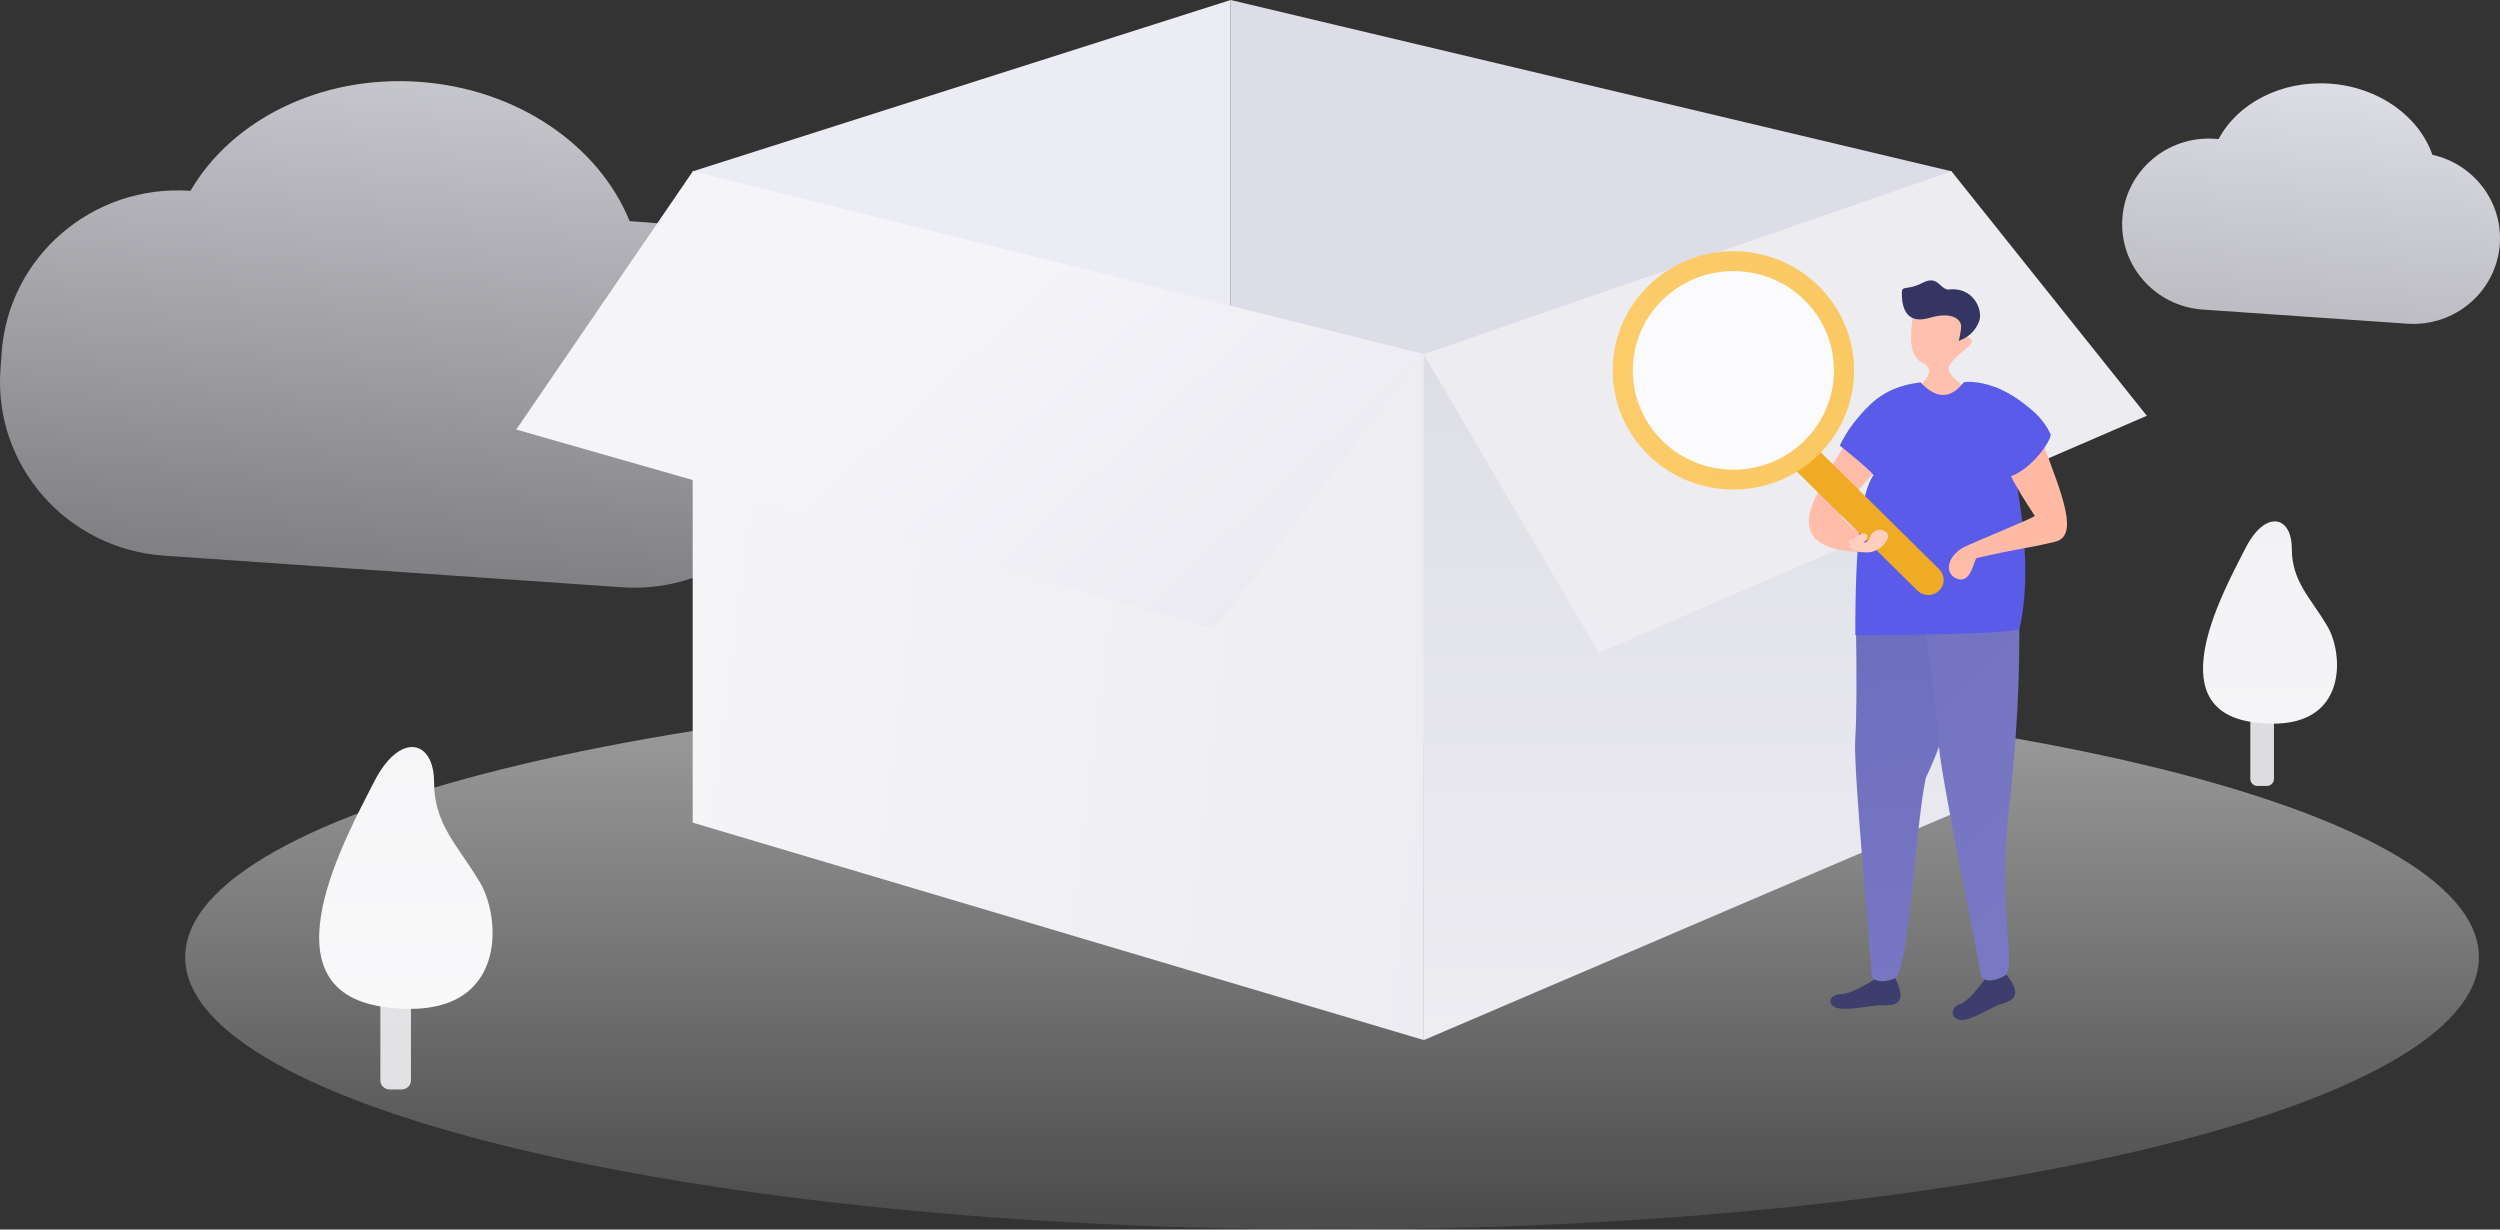 <svg xmlns="http://www.w3.org/2000/svg" xmlns:xlink="http://www.w3.org/1999/xlink" width="122" height="60" viewBox="0 0 122 60" fill="none">
<rect x="0" y="0" width="122" height="60" fill="#333333" stroke="none"/>
<path    style="mix-blend-mode:normal" fill="url(#linear_fill_1_1619_0_0)"  d="M65.003 60C95.913 60 120.97 54.049 120.97 46.709C120.97 39.368 95.913 33.418 65.003 33.418C34.094 33.418 9.037 39.368 9.037 46.709C9.037 54.049 34.094 60 65.003 60Z">
</path>
<path    style="mix-blend-mode:normal" fill="url(#linear_fill_1_1619_1_0)"  d="M20.44 3.993C25.27 4.326 29.234 7.114 30.726 10.793L31.613 10.855C36.358 11.182 39.935 15.245 39.603 19.929L39.544 20.771C39.212 25.455 35.096 28.987 30.352 28.659L8.011 27.117C3.266 26.79 -0.31 22.727 0.021 18.043L0.081 17.2C0.413 12.517 4.528 8.985 9.272 9.312L9.295 9.314C11.291 5.876 15.609 3.659 20.44 3.993Z">
</path>
<path    style="mix-blend-mode:normal" fill="#F0F0F3" fill-opacity="0.9" d="M110.161 33.038L110.623 33.038C110.814 33.038 110.969 33.191 110.969 33.38L110.969 38.013C110.969 38.058 110.96 38.102 110.943 38.144C110.925 38.185 110.9 38.223 110.868 38.254C110.835 38.286 110.797 38.311 110.755 38.328C110.713 38.346 110.668 38.355 110.623 38.355L110.161 38.355C110.116 38.355 110.071 38.346 110.029 38.328C109.987 38.311 109.949 38.286 109.917 38.254C109.884 38.223 109.859 38.185 109.841 38.144C109.824 38.102 109.815 38.058 109.815 38.013L109.815 33.38C109.815 33.191 109.97 33.038 110.161 33.038Z">
</path>
<path    style="mix-blend-mode:normal" fill="url(#linear_fill_1_1619_3_0)"  d="M109.568 26.772C108.599 28.692 105.261 34.583 109.938 35.242C114.616 35.902 114.407 31.981 113.587 30.578C112.766 29.175 111.84 28.39 111.84 26.772C111.84 25.155 110.538 24.852 109.568 26.772Z">
</path>
<path    style="mix-blend-mode:normal" fill="#F0F0F3" fill-opacity="0.9" d="M19.605 46.284C19.854 46.284 20.055 46.483 20.055 46.729L20.055 52.72C20.055 52.779 20.044 52.836 20.021 52.89C19.999 52.944 19.966 52.993 19.924 53.034C19.882 53.076 19.833 53.108 19.778 53.131C19.723 53.153 19.665 53.165 19.606 53.165L19.012 53.165C18.953 53.165 18.895 53.153 18.84 53.131C18.785 53.108 18.736 53.076 18.694 53.034C18.652 52.993 18.619 52.944 18.596 52.89C18.574 52.836 18.562 52.779 18.562 52.72L18.562 46.729C18.562 46.483 18.764 46.284 19.012 46.284L19.605 46.284Z">
</path>
<path    style="mix-blend-mode:normal" fill="url(#linear_fill_1_1619_5_0)"  d="M18.243 38.176C16.988 40.661 12.668 48.284 18.722 49.137C24.775 49.991 24.505 44.917 23.443 43.101C22.382 41.286 21.183 40.269 21.183 38.176C21.183 36.083 19.498 35.69 18.243 38.176Z">
</path>
<path    style="mix-blend-mode:normal" fill="url(#linear_fill_1_1619_6_0)"  d="M113.692 4.081C116.095 4.247 118.051 5.685 118.7 7.554C120.706 7.998 122.137 9.834 121.99 11.921C121.826 14.222 119.804 15.957 117.473 15.796L107.497 15.107C105.166 14.947 103.408 12.95 103.571 10.649C103.734 8.347 105.756 6.612 108.087 6.773L108.268 6.786C109.189 5.05 111.311 3.917 113.692 4.081Z">
</path>
<path    style="mix-blend-mode:normal" fill="#DDDDE7"  d="M60.053 0L60.053 35.042L95.234 39.732L95.234 8.36L60.053 0Z">
</path>
<path    style="mix-blend-mode:normal" fill="#ECECF4"  d="M33.81 8.36L60.053 0L60.053 30.707L33.81 40.146L33.81 8.36Z">
</path>
<path    style="mix-blend-mode:normal" fill="url(#linear_fill_1_1619_9_0)"  d="M33.81 8.36L33.81 40.146L69.483 50.756L69.483 17.287L33.81 8.36Z">
</path>
<path    style="mix-blend-mode:normal" fill="url(#linear_fill_1_1619_10_0)"  d="M69.483 17.287L69.483 50.756L95.234 39.732L95.234 8.36L69.483 17.287Z">
</path>
<path    style="mix-blend-mode:normal" fill="url(#linear_fill_1_1619_11_0)"  d="M33.81 8.36L25.192 20.961L59.261 30.708L69.483 17.287L33.81 8.36Z">
</path>
<path    style="mix-blend-mode:normal" fill="url(#linear_fill_1_1619_12_0)"  d="M69.483 17.287L78.023 31.858L104.765 20.289L95.234 8.36L69.483 17.287Z">
</path>
<path    style="mix-blend-mode:normal" fill="url(#linear_fill_1_1619_13_0)"  d="M93.067 21.308C91.253 23.266 90.167 24.475 89.807 24.936C89.663 25.137 90.257 25.702 91.588 26.633C93.428 26.515 94.207 26.61 93.924 26.917C93.739 27.107 93.031 27.668 92.785 27.349C92.622 27.136 91.957 27 90.79 26.94C88.511 26.863 87.778 25.98 88.59 24.291C89.401 22.603 90.305 21.177 91.299 20.015L92.969 21.127L93.067 21.308Z">
</path>
<path    style="mix-blend-mode:normal" fill="url(#linear_fill_1_1619_14_0)"  d="M93.406 15.177C93.118 16.61 93.253 17.453 93.812 17.705C94.543 18.009 93.837 18.717 93.689 18.794C93.591 18.846 93.678 18.993 93.951 19.235C94.413 19.478 94.754 19.575 94.971 19.526C95.188 19.476 95.453 19.233 95.766 18.794C95.183 18.377 94.98 18.042 95.157 17.79C95.334 17.538 95.603 17.275 95.964 17.001C96.314 16.734 96.3 16.53 95.923 16.391C96.014 16.138 96.049 15.85 96.025 15.526L94.797 15.177L93.548 14.905L93.406 15.177Z">
</path>
<path    style="mix-blend-mode:normal" fill="#353564"  d="M94.189 15.503C95.386 15.163 95.704 15.685 95.704 15.906C95.704 16.053 95.666 16.297 95.591 16.637C95.696 16.592 95.8 16.543 95.901 16.489C96.268 16.282 96.511 15.915 96.598 15.629C96.759 15.095 96.284 13.963 95.052 14.132C94.623 14.051 94.555 13.42 93.808 13.808C93.062 14.196 92.81 13.898 92.81 14.295C92.81 14.693 92.841 15.918 94.189 15.503Z">
</path>
<path    style="mix-blend-mode:normal" fill="#3E3E6E"  d="M91.486 47.794C90.699 48.274 90.149 48.514 89.837 48.514C89.368 48.514 89.114 48.929 89.55 49.153C89.987 49.377 91.383 49.054 91.741 49.054C92.098 49.054 93.019 49.182 92.666 48.169C92.431 47.494 92.215 47.206 92.018 47.307L91.486 47.449L91.486 47.794ZM96.889 47.745C96.344 48.492 95.931 48.91 95.647 49.001C95.222 49.138 95.138 49.657 95.613 49.77C96.087 49.883 97.24 49.129 97.564 49.025C97.888 48.921 98.768 48.789 98.091 47.804C97.64 47.148 97.343 46.902 97.2 47.068L96.767 47.376L96.889 47.745Z">
</path>
<path    style="mix-blend-mode:normal" fill="url(#linear_fill_1_1619_17_0)"  d="M96.148 30.053C95.635 33.423 94.913 36.057 93.98 37.955C93.471 40.319 93.144 47.476 92.467 47.746C91.789 48.017 91.307 47.855 91.331 47.509C91.356 47.162 90.429 37.569 90.534 36.078C90.605 35.083 90.615 33.109 90.565 30.158L96.148 30.053Z">
</path>
<path    style="mix-blend-mode:normal" fill="url(#linear_fill_1_1619_18_0)"  d="M98.529 29.669C98.602 32.905 98.414 36.378 97.966 40.089C97.547 44.715 98.451 47.277 97.812 47.628C97.173 47.979 96.674 47.876 96.656 47.529C96.637 47.182 94.691 37.819 94.612 36.326C94.559 35.33 94.326 33.37 93.914 30.447L98.529 29.669Z">
</path>
<path    style="mix-blend-mode:normal" fill="#5B5BEA"  d="M93.724 18.66C94.488 19.478 95.189 19.478 95.829 18.66C95.941 18.586 98.291 18.471 99.956 21.144C99.973 21.245 99.506 21.796 98.555 22.797L98.263 22.797C98.91 26.086 99.007 28.706 98.555 30.657C98.495 30.86 95.824 30.974 90.541 30.999C90.527 26.599 90.822 23.997 91.426 23.195C91.352 23.047 90.804 22.564 89.782 21.745C90.104 21.062 90.588 20.404 91.234 19.773C91.88 19.142 92.71 18.771 93.724 18.66Z">
</path>
<path    style="mix-blend-mode:normal" fill="#EFAB23"  d="M82.732 16.029C82.591 15.89 82.4 15.812 82.202 15.812C82.003 15.812 81.813 15.89 81.672 16.029C81.532 16.167 81.453 16.356 81.453 16.552C81.453 16.748 81.532 16.936 81.672 17.075L93.571 28.822C93.712 28.96 93.902 29.038 94.101 29.038C94.3 29.038 94.49 28.96 94.631 28.822C94.771 28.683 94.85 28.495 94.85 28.299C94.85 28.102 94.771 27.914 94.63 27.776L82.732 16.029Z">
</path>
<path    style="mix-blend-mode:normal" fill="url(#linear_fill_1_1619_21_0)"  d="M88.754 22.187C91.055 19.916 91.055 16.234 88.754 13.963C86.454 11.692 82.725 11.692 80.424 13.963C78.124 16.234 78.124 19.916 80.424 22.187C82.725 24.458 86.454 24.458 88.754 22.187Z">
</path>
<path    style="mix-blend-mode:normal" fill="url(#linear_fill_1_1619_22_0)"  d="M88.06 21.502C89.977 19.609 89.977 16.541 88.06 14.648C86.143 12.756 83.035 12.756 81.118 14.648C79.201 16.541 79.201 19.609 81.118 21.502C83.035 23.395 86.143 23.395 88.06 21.502Z">
</path>
<path    style="mix-blend-mode:normal" fill="url(#linear_fill_1_1619_23_0)"  d="M97.918 22.592C97.858 22.963 98.903 24.582 99.296 25.169C99.424 25.211 96.011 26.576 95.722 26.765C94.933 27.282 94.923 28.082 95.568 28.265C96.212 28.447 96.339 27.259 96.463 27.231C98.636 26.734 98.826 26.788 100.268 26.442C101.513 26.176 100.573 24.038 99.736 21.736C98.899 19.435 97.977 22.221 97.918 22.592Z">
</path>
<path    style="mix-blend-mode:normal" fill="#5B5BEA"  d="M97.367 18.889C97.765 19.076 98.042 19.217 98.198 19.309C98.606 19.552 98.885 19.79 99.065 19.934C99.623 20.38 99.903 20.837 100.065 21.179C100.199 21.416 98.768 23.564 97.367 23.321C97.176 23.313 96.871 22.87 96.453 21.991L97.367 18.889Z">
</path>
<path    style="mix-blend-mode:normal" fill="#FFCEBF"  d="M91.397 26.916C91.876 26.762 92.202 26.324 92.124 26.086C92.046 25.849 91.596 25.713 91.311 26.086C91.23 26.193 91.269 26.718 90.461 26.358C90.243 26.261 90.185 26.374 90.234 26.52C90.28 26.66 90.208 26.884 90.737 26.934C90.938 26.953 91.2 26.979 91.397 26.916Z">
</path>
<path    style="mix-blend-mode:normal" fill="#FFCEBF"  d="M90.872 26.541C91.076 26.394 91.181 26.194 91.107 26.093C91.033 25.992 90.807 26.029 90.603 26.175C90.399 26.322 90.293 26.522 90.368 26.623C90.442 26.724 90.668 26.687 90.872 26.541Z">
</path>
<defs>
<linearGradient id="linear_fill_1_1619_0_0" x1="61" y1="67.165" x2="61" y2="5.123" gradientUnits="userSpaceOnUse">
<stop offset="0" stop-color="#FCFCFE" stop-opacity="0" />
<stop offset="1" stop-color="#FAFAFA"  />
</linearGradient>
<linearGradient id="linear_fill_1_1619_1_0" x1="64.262" y1="0.154" x2="59.058" y2="58.077" gradientUnits="userSpaceOnUse">
<stop offset="0" stop-color="#DCDCE4"  />
<stop offset="1" stop-color="#DEDEE6" stop-opacity="0" />
</linearGradient>
<linearGradient id="linear_fill_1_1619_3_0" x1="60.996" y1="0" x2="60.996" y2="60" gradientUnits="userSpaceOnUse">
<stop offset="0" stop-color="#EBEBEE"  />
<stop offset="1" stop-color="#FCFCFD"  />
</linearGradient>
<linearGradient id="linear_fill_1_1619_5_0" x1="61" y1="0.001" x2="61" y2="60.001" gradientUnits="userSpaceOnUse">
<stop offset="0" stop-color="#EBEBEE"  />
<stop offset="1" stop-color="#FCFCFD"  />
</linearGradient>
<linearGradient id="linear_fill_1_1619_6_0" x1="64.388" y1="-0.062" x2="59.048" y2="58.187" gradientUnits="userSpaceOnUse">
<stop offset="0" stop-color="#DCDCE4"  />
<stop offset="1" stop-color="#DEDEE6" stop-opacity="0" />
</linearGradient>
<linearGradient id="linear_fill_1_1619_9_0" x1="29.37" y1="30" x2="105.844" y2="39.399" gradientUnits="userSpaceOnUse">
<stop offset="0" stop-color="#F6F6F9"  />
<stop offset="1" stop-color="#E4E4EB"  />
</linearGradient>
<linearGradient id="linear_fill_1_1619_10_0" x1="61" y1="52.909" x2="61" y2="15.413" gradientUnits="userSpaceOnUse">
<stop offset="0" stop-color="#EEEEF3"  />
<stop offset="1" stop-color="#DDDDE5"  />
</linearGradient>
<linearGradient id="linear_fill_1_1619_11_0" x1="38.257" y1="24.211" x2="62.862" y2="50.929" gradientUnits="userSpaceOnUse">
<stop offset="0" stop-color="#F4F4F9"  />
<stop offset="1" stop-color="#E3E3EA"  />
</linearGradient>
<linearGradient id="linear_fill_1_1619_12_0" x1="82.982" y1="20.559" x2="54.279" y2="52.103" gradientUnits="userSpaceOnUse">
<stop offset="0" stop-color="#ECECF1"  />
<stop offset="1" stop-color="#EBEDF3"  />
</linearGradient>
<linearGradient id="linear_fill_1_1619_13_0" x1="53.593" y1="63.198" x2="83.481" y2="8.944" gradientUnits="userSpaceOnUse">
<stop offset="0" stop-color="#FFD2C4"  />
<stop offset="1" stop-color="#FFB8A3"  />
</linearGradient>
<linearGradient id="linear_fill_1_1619_14_0" x1="25.513" y1="9.684" x2="120.179" y2="42.673" gradientUnits="userSpaceOnUse">
<stop offset="0" stop-color="#FFD2C4"  />
<stop offset="1" stop-color="#FFB8A3"  />
</linearGradient>
<linearGradient id="linear_fill_1_1619_17_0" x1="38.385" y1="57.204" x2="31.307" y2="1.796" gradientUnits="userSpaceOnUse">
<stop offset="0" stop-color="#7878C3"  />
<stop offset="1" stop-color="#5C5CBB"  />
</linearGradient>
<linearGradient id="linear_fill_1_1619_18_0" x1="86.597" y1="57.136" x2="30.836" y2="3.188" gradientUnits="userSpaceOnUse">
<stop offset="0" stop-color="#7878C3"  />
<stop offset="1" stop-color="#5C5CBB"  />
</linearGradient>
<linearGradient id="linear_fill_1_1619_21_0" x1="115.988" y1="34.726" x2="6.328" y2="29.901" gradientUnits="userSpaceOnUse">
<stop offset="0" stop-color="#FAC251"  />
<stop offset="1" stop-color="#FFDE9B"  />
</linearGradient>
<linearGradient id="linear_fill_1_1619_22_0" x1="17.867" y1="8.787" x2="104.133" y2="51.213" gradientUnits="userSpaceOnUse">
<stop offset="0" stop-color="#FCFCFF"  />
<stop offset="1" stop-color="#FAFAFC"  />
</linearGradient>
<linearGradient id="linear_fill_1_1619_23_0" x1="56.758" y1="57.014" x2="96.051" y2="17.207" gradientUnits="userSpaceOnUse">
<stop offset="0" stop-color="#FFD2C4"  />
<stop offset="1" stop-color="#FFB8A3"  />
</linearGradient>
</defs>
</svg>
